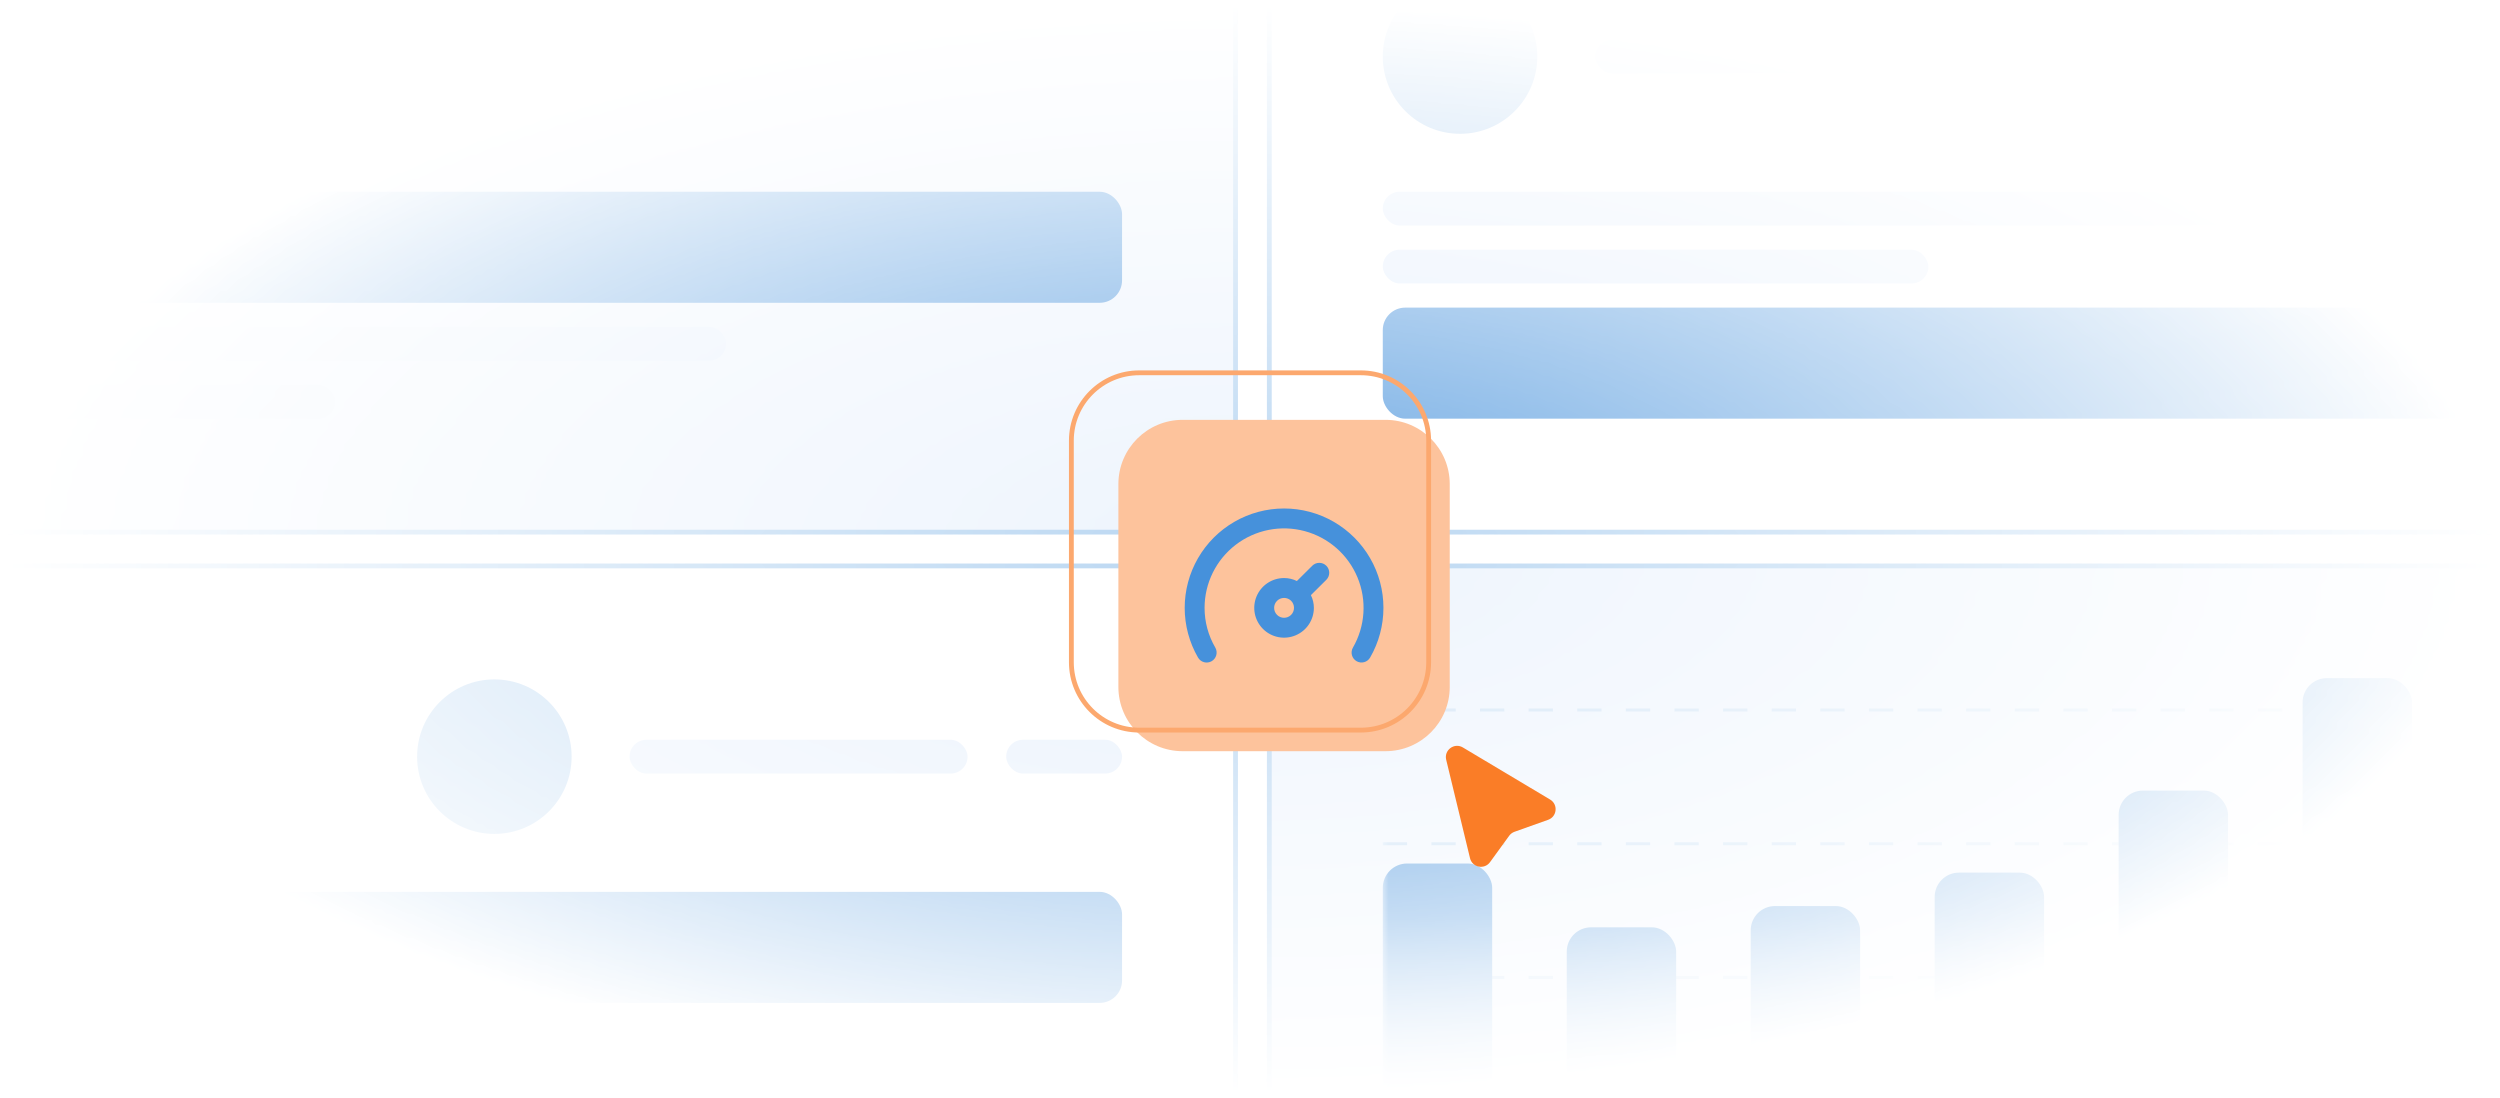 <svg width="469" height="206" viewBox="0 0 469 206" fill="none" xmlns="http://www.w3.org/2000/svg">
<mask id="mask0_8112_6964" style="mask-type:alpha" maskUnits="userSpaceOnUse" x="0" y="0" width="469" height="206">
<rect width="469" height="206" fill="#D9D9D9"/>
</mask>
<g mask="url(#mask0_8112_6964)">
</g>
<g clip-path="url(#clip0_8112_6964)">
<mask id="mask1_8112_6964" style="mask-type:alpha" maskUnits="userSpaceOnUse" x="0" y="0" width="469" height="206">
<rect x="0.352" y="0.644" width="468.301" height="204.712" fill="url(#paint0_radial_8112_6964)"/>
</mask>
<g mask="url(#mask1_8112_6964)">
<rect x="-60.789" y="-25.171" width="292.575" height="125.001" rx="10.417" fill="#EDF4FD"/>
<rect x="-60.789" y="-25.171" width="292.575" height="125.001" rx="10.417" stroke="#B7D5F1" stroke-width="0.906"/>
<rect x="0.352" y="7.438" width="63.406" height="6.341" rx="3.17" fill="#E7F0FC"/>
<rect x="71.004" y="7.438" width="21.739" height="6.341" rx="3.17" fill="#E7F0FC"/>
<rect x="-39.504" y="35.971" width="250.002" height="20.834" rx="4.209" fill="#64A3E1"/>
<rect x="-39.504" y="61.333" width="175.726" height="6.341" rx="3.17" fill="#E7F0FC"/>
<rect x="-39.504" y="72.203" width="102.356" height="6.341" rx="3.17" fill="#E7F0FC"/>
<rect x="238.125" y="-25.171" width="292.575" height="125.001" rx="10.417" fill="white"/>
<rect x="238.125" y="-25.171" width="292.575" height="125.001" rx="10.417" stroke="#B7D5F1" stroke-width="0.906"/>
<circle cx="273.903" cy="10.608" r="14.493" fill="#95C0EA"/>
<rect x="299.266" y="7.438" width="63.406" height="6.341" rx="3.17" fill="#E7F0FC"/>
<rect x="369.918" y="7.438" width="21.739" height="6.341" rx="3.17" fill="#E7F0FC"/>
<rect x="259.41" y="35.971" width="175.726" height="6.341" rx="3.17" fill="#E7F0FC"/>
<rect x="259.41" y="46.84" width="102.356" height="6.341" rx="3.17" fill="#E7F0FC"/>
<rect x="259.41" y="57.71" width="250.002" height="20.834" rx="4.209" fill="#64A3E1"/>
<rect x="-60.789" y="106.17" width="292.575" height="125.001" rx="10.417" fill="white"/>
<rect x="-60.789" y="106.17" width="292.575" height="125.001" rx="10.417" stroke="#B7D5F1" stroke-width="0.906"/>
<circle cx="92.743" cy="141.949" r="14.493" fill="#B7D5F1"/>
<rect x="118.105" y="138.779" width="63.406" height="6.341" rx="3.17" fill="#E7F0FC"/>
<rect x="188.758" y="138.779" width="21.739" height="6.341" rx="3.17" fill="#E7F0FC"/>
<rect x="-39.504" y="167.312" width="250.002" height="20.834" rx="4.209" fill="#64A3E1"/>
<rect x="-39.504" y="192.675" width="175.726" height="6.341" rx="3.17" fill="#E7F0FC"/>
<rect x="-39.504" y="203.544" width="102.356" height="6.341" rx="3.17" fill="#E7F0FC"/>
<rect x="238.125" y="106.17" width="292.575" height="192.697" rx="10.417" fill="#EDF4FD"/>
<rect x="238.125" y="106.17" width="292.575" height="192.697" rx="10.417" stroke="#B7D5F1" stroke-width="0.906"/>
<mask id="mask2_8112_6964" style="mask-type:alpha" maskUnits="userSpaceOnUse" x="259" y="112" width="195" height="113">
<rect x="259.41" y="112.964" width="193.842" height="111.174" fill="url(#paint1_linear_8112_6964)"/>
</mask>
<g mask="url(#mask2_8112_6964)">
<g clip-path="url(#clip1_8112_6964)">
<line x1="259.41" y1="183.374" x2="452.494" y2="183.374" stroke="#B7D5F1" stroke-width="0.57" stroke-dasharray="4.56 4.56"/>
<line opacity="0.75" x1="259.41" y1="158.288" x2="452.494" y2="158.288" stroke="#B7D5F1" stroke-width="0.57" stroke-dasharray="4.56 4.56"/>
<line opacity="0.5" x1="259.41" y1="133.203" x2="452.494" y2="133.203" stroke="#B7D5F1" stroke-width="0.57" stroke-dasharray="4.56 4.56"/>
<rect x="259.41" y="161.995" width="20.524" height="61.003" rx="4.561" fill="#4691DB"/>
<rect x="293.922" y="173.967" width="20.524" height="49.031" rx="4.561" fill="#4691DB"/>
<rect x="328.434" y="169.976" width="20.524" height="53.022" rx="4.561" fill="#4691DB"/>
<rect x="362.945" y="163.705" width="20.524" height="59.293" rx="4.561" fill="#4691DB"/>
<rect x="397.457" y="148.312" width="20.524" height="74.686" rx="4.561" fill="#4691DB"/>
<rect x="431.969" y="127.217" width="20.524" height="95.781" rx="4.561" fill="#4691DB"/>
</g>
</g>
<circle cx="478.614" cy="168.551" r="14.493" fill="#95C0EA"/>
</g>
<g filter="url(#filter0_d_8112_6964)">
<path d="M203.25 84.263C203.25 77.602 208.649 72.203 215.31 72.203H253.354C260.014 72.203 265.414 77.602 265.414 84.263V122.306C265.414 128.967 260.014 134.366 253.354 134.366H215.31C208.649 134.366 203.25 128.967 203.25 122.306V84.263Z" fill="#FDC39C"/>
<g clip-path="url(#clip2_8112_6964)">
<path d="M234.333 88.834C231.06 88.834 227.846 89.695 225.012 91.332C222.178 92.968 219.825 95.321 218.189 98.155C216.553 100.989 215.691 104.204 215.691 107.476C215.691 110.748 216.553 113.963 218.189 116.797C218.436 117.227 218.844 117.541 219.323 117.67C219.802 117.8 220.313 117.734 220.743 117.487C221.173 117.239 221.487 116.831 221.617 116.352C221.746 115.873 221.68 115.363 221.433 114.933C220.112 112.67 219.417 110.096 219.419 107.476C219.42 105.189 219.947 102.932 220.959 100.882C221.971 98.831 223.442 97.04 225.256 95.648C227.071 94.256 229.181 93.3 231.425 92.854C233.668 92.408 235.983 92.484 238.192 93.076C240.401 93.668 242.445 94.76 244.164 96.268C245.884 97.775 247.234 99.659 248.11 101.771C248.986 103.884 249.364 106.17 249.215 108.452C249.066 110.734 248.394 112.951 247.252 114.933C247.129 115.145 247.049 115.38 247.016 115.624C246.984 115.868 247.001 116.116 247.065 116.353C247.129 116.59 247.24 116.813 247.39 117.007C247.541 117.202 247.728 117.365 247.942 117.486C248.37 117.73 248.876 117.793 249.351 117.664C249.826 117.535 250.231 117.223 250.477 116.797C252.113 113.963 252.974 110.748 252.974 107.476C252.974 104.204 252.113 100.989 250.477 98.155C248.841 95.321 246.488 92.968 243.654 91.332C240.82 89.695 237.605 88.834 234.333 88.834ZM239.627 99.572L236.738 102.442C235.99 102.074 235.167 101.882 234.333 101.883C233.227 101.883 232.145 102.211 231.226 102.826C230.306 103.44 229.589 104.314 229.166 105.336C228.743 106.357 228.632 107.482 228.848 108.567C229.064 109.652 229.596 110.648 230.378 111.43C231.16 112.212 232.157 112.745 233.242 112.961C234.327 113.177 235.451 113.066 236.473 112.642C237.495 112.219 238.369 111.503 238.983 110.583C239.597 109.663 239.925 108.582 239.925 107.476C239.924 106.648 239.733 105.832 239.366 105.09L242.256 102.219C242.43 102.045 242.569 101.839 242.664 101.612C242.758 101.385 242.807 101.141 242.807 100.895C242.807 100.649 242.759 100.405 242.664 100.178C242.569 99.951 242.43 99.745 242.256 99.572C241.906 99.224 241.434 99.029 240.942 99.029C240.449 99.029 239.977 99.224 239.627 99.572ZM234.333 109.34C233.839 109.34 233.364 109.143 233.015 108.794C232.665 108.444 232.469 107.97 232.469 107.476C232.469 106.981 232.665 106.507 233.015 106.158C233.364 105.808 233.839 105.612 234.333 105.612C234.819 105.609 235.288 105.796 235.638 106.134C235.816 106.308 235.957 106.517 236.054 106.748C236.15 106.978 236.199 107.226 236.197 107.476C236.197 107.97 236.001 108.444 235.651 108.794C235.302 109.143 234.827 109.34 234.333 109.34Z" fill="#4691DB"/>
</g>
</g>
<path d="M213.715 69.939H255.291C262.32 69.939 268.018 75.636 268.018 82.665V124.241C268.017 131.27 262.32 136.968 255.291 136.968H213.715C206.686 136.968 200.988 131.27 200.988 124.241V82.665C200.988 75.636 206.686 69.939 213.715 69.939Z" stroke="#FCA86E" stroke-width="0.906"/>
<path d="M271.305 142.529C270.865 140.713 272.828 139.264 274.431 140.221L290.806 149.997C292.337 150.911 292.112 153.197 290.432 153.795L284.121 156.042C283.721 156.184 283.372 156.445 283.123 156.789L279.527 161.741C278.472 163.196 276.199 162.746 275.776 160.999L271.305 142.529Z" fill="#FA7D27"/>
</g>
<defs>
<filter id="filter0_d_8112_6964" x="203.25" y="72.203" width="75.279" height="75.279" filterUnits="userSpaceOnUse" color-interpolation-filters="sRGB">
<feFlood flood-opacity="0" result="BackgroundImageFix"/>
<feColorMatrix in="SourceAlpha" type="matrix" values="0 0 0 0 0 0 0 0 0 0 0 0 0 0 0 0 0 0 127 0" result="hardAlpha"/>
<feOffset dx="6.558" dy="6.558"/>
<feGaussianBlur stdDeviation="3.279"/>
<feComposite in2="hardAlpha" operator="out"/>
<feColorMatrix type="matrix" values="0 0 0 0 0.624 0 0 0 0 0.678 0 0 0 0 0.729 0 0 0 0.2 0"/>
<feBlend mode="normal" in2="BackgroundImageFix" result="effect1_dropShadow_8112_6964"/>
<feBlend mode="normal" in="SourceGraphic" in2="effect1_dropShadow_8112_6964" result="shape"/>
</filter>
<radialGradient id="paint0_radial_8112_6964" cx="0" cy="0" r="1" gradientUnits="userSpaceOnUse" gradientTransform="translate(234.502 103) rotate(90) scale(102.356 234.15)">
<stop/>
<stop offset="1" stop-opacity="0"/>
</radialGradient>
<linearGradient id="paint1_linear_8112_6964" x1="356.331" y1="171.971" x2="356.331" y2="218.437" gradientUnits="userSpaceOnUse">
<stop/>
<stop offset="1" stop-opacity="0"/>
</linearGradient>
<clipPath id="clip0_8112_6964">
<rect width="468.301" height="204.712" fill="white" transform="translate(0.352 0.644)"/>
</clipPath>
<clipPath id="clip1_8112_6964">
<rect width="193.082" height="122.007" fill="white" transform="translate(259.41 110.113)"/>
</clipPath>
<clipPath id="clip2_8112_6964">
<rect width="38.044" height="38.044" fill="white" transform="translate(215.309 84.263)"/>
</clipPath>
</defs>
</svg>
